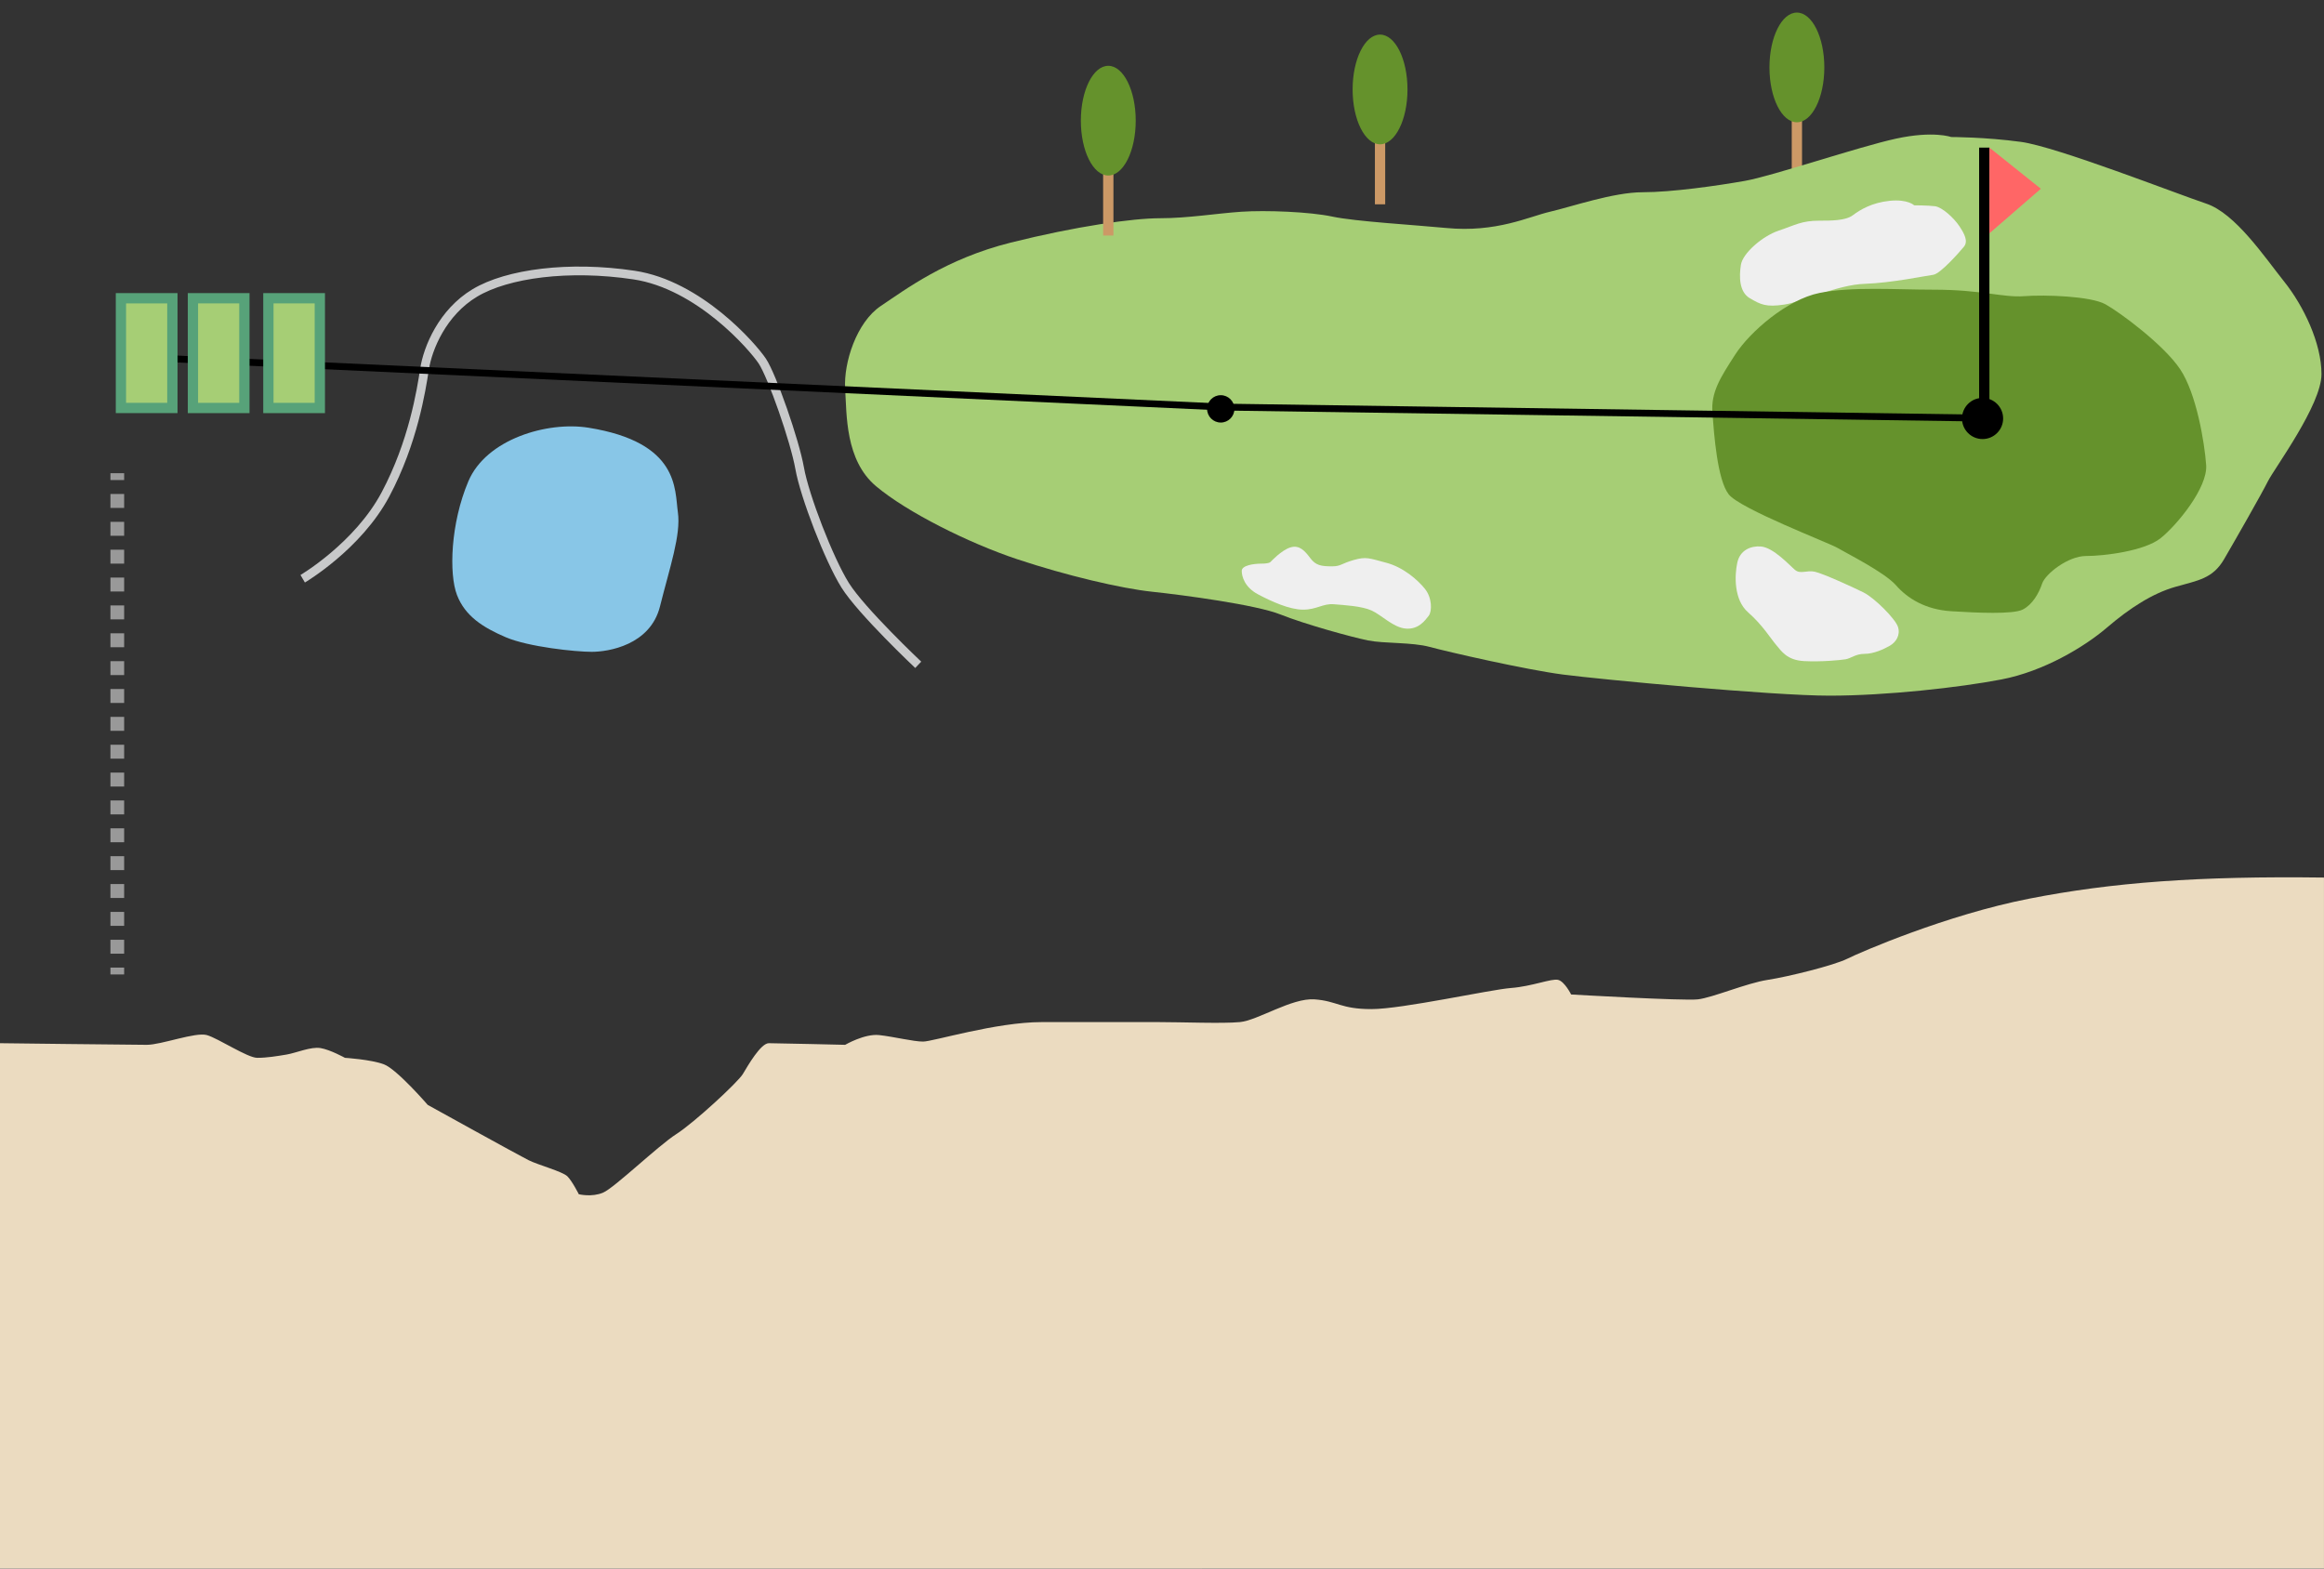 <?xml version="1.0" encoding="utf-8"?>
<!-- Generator: Adobe Illustrator 21.1.0, SVG Export Plug-In . SVG Version: 6.00 Build 0)  -->
<svg version="1.1" id="_x31_6" xmlns="http://www.w3.org/2000/svg" xmlns:xlink="http://www.w3.org/1999/xlink" x="0px" y="0px"
	 viewBox="0 0 400 270" enable-background="new 0 0 400 270" xml:space="preserve">
<rect x="0" y="0" width="400" height="270" fill="#333333" stroke="none"/>
<g>
	<g>
		<rect x="308.39" y="17.213" fill="#CC9966" width="1.771" height="14.165"/>
		<ellipse fill="#65922C" cx="309.276" cy="11.606" rx="4.722" ry="9.443"/>
	</g>
	<path fill="#EBDBC0" d="M399.997,151.058v118.921L0,270v-90.429c0,0,22.747,0.28,25.262,0.28s8.386-2.236,10.343-1.677
		s6.989,3.914,8.666,3.914s3.354-0.28,5.032-0.559s4.193-1.398,5.87-1.118s4.193,1.677,4.193,1.677s4.473,0.28,6.709,1.118
		c2.236,0.839,7.548,6.989,7.548,6.989s15.654,8.666,17.332,9.504c1.677,0.839,5.87,1.957,6.709,2.795
		c0.839,0.839,1.957,3.075,1.957,3.075s2.236,0.559,4.193-0.28s9.504-8.107,12.579-10.063c3.075-1.957,10.623-8.945,11.461-10.343
		c0.839-1.398,3.075-5.311,4.473-5.311c1.398,0,13.138,0.28,13.138,0.28s3.354-1.957,5.87-1.677s5.87,1.118,7.548,1.118
		s12.579-3.354,20.406-3.354s15.934,0,20.127,0s10.902,0.28,13.977,0s8.945-4.193,12.859-3.914c3.914,0.28,4.473,1.677,9.784,1.677
		c5.311,0,20.406-3.354,24.04-3.634s6.988-1.677,8.107-1.398s2.236,2.516,2.236,2.516s19.288,1.118,21.804,0.839
		c2.516-0.28,8.386-2.795,12.02-3.354s11.461-2.516,13.697-3.634s17.052-7.548,31.309-10.343
		C363.506,151.896,378.343,150.778,399.997,151.058z"/>
	<path fill="none" stroke="#C8C9CA" stroke-width="1.5" stroke-miterlimit="10" d="M52.098,99.622c0,0,9.504-5.591,14.257-14.536
		s6.15-17.891,6.709-21.525c0.559-3.634,3.075-9.784,8.666-13.138s16.213-4.752,27.395-3.075s20.406,12.3,22.084,14.816
		c1.677,2.516,5.591,13.697,6.429,18.45c0.839,4.752,5.032,15.654,7.827,20.127s12.579,13.697,12.579,13.697"/>
	<path fill="#88C6E7" d="M101.297,73.625c-7.096-1.14-17.611,1.957-20.686,9.225s-3.354,15.934-1.957,19.568
		c1.398,3.634,4.473,5.591,8.386,7.268c3.914,1.677,12.02,2.516,14.816,2.516c2.795,0,10.063-1.118,11.741-7.827
		c1.677-6.709,3.634-12.3,3.075-16.213C116.113,84.248,116.952,76.141,101.297,73.625z"/>
	<path fill="#A6CE75" d="M248.895,39.242c-5.316-0.514-15.654-1.118-19.568-1.957s-11.461-1.118-15.654-0.839
		c-4.193,0.28-9.225,1.118-13.977,1.118s-14.536,1.398-25.718,4.193s-18.17,8.107-22.363,10.902
		c-4.193,2.795-6.429,9.784-6.15,14.257s0,12.3,5.311,16.772s15.934,9.784,24.32,12.579c8.386,2.795,17.891,5.032,23.202,5.591
		c5.311,0.559,17.891,2.236,22.084,3.914c4.193,1.677,12.3,3.914,15.095,4.473s7.548,0.28,10.623,1.118
		c3.075,0.839,16.493,3.914,22.922,4.752s36.061,3.634,45.845,3.634s22.363-1.398,29.631-2.795
		c7.268-1.398,14.257-5.591,18.17-8.945c3.914-3.354,7.827-5.87,11.741-6.989s6.429-1.398,8.386-4.752s6.429-11.182,7.548-13.418
		s9.225-13.138,9.225-18.45s-3.075-11.741-6.429-15.934c-3.354-4.193-8.386-11.741-13.418-13.418
		c-5.032-1.677-25.718-9.784-31.868-10.623c-6.15-0.839-12.02-0.839-12.02-0.839s-3.075-1.118-9.504,0.28
		s-21.245,6.429-25.997,7.268s-12.579,1.957-17.611,1.957s-12.3,2.516-15.934,3.354C263.151,37.285,257.56,40.08,248.895,39.242z"/>
	<g>
		<rect x="189.869" y="26.378" fill="#CC9966" width="1.771" height="14.165"/>
		<ellipse fill="#65922C" cx="190.755" cy="20.771" rx="4.722" ry="9.443"/>
	</g>
	<g>
		<rect x="236.646" y="21.005" fill="#CC9966" width="1.771" height="14.165"/>
		<ellipse fill="#65922C" cx="237.531" cy="15.398" rx="4.722" ry="9.443"/>
	</g>
	<path fill="#EFEFEF" d="M229.262,97.485c-1.864,0-2.796-0.155-3.728-1.398s-1.864-2.33-3.418-1.864s-3.418,2.486-3.418,2.486
		s-0.155,0.311-1.554,0.311c-1.398,0-3.418,0.311-3.418,1.243s0.466,2.796,2.796,4.039c2.33,1.243,5.437,2.641,7.768,2.641
		s3.418-1.087,5.282-0.932s4.816,0.311,6.525,1.087c1.709,0.777,3.728,2.952,5.903,3.107s3.262-1.398,3.884-2.175
		c0.621-0.777,0.621-3.107-0.621-4.661c-1.243-1.554-3.728-3.728-6.68-4.505s-3.418-1.087-5.593-0.466
		S230.815,97.485,229.262,97.485z"/>
	<path fill="#EFEFEF" d="M303.054,94.067c-1.712-0.122-3.573,0.621-4.039,2.796c-0.466,2.175-0.621,6.369,1.864,8.544
		c2.486,2.175,3.884,4.505,4.816,5.593c0.932,1.087,1.864,2.641,4.816,2.796s6.214-0.155,7.146-0.311
		c0.932-0.155,1.709-0.932,3.262-0.932s3.262-0.777,4.35-1.398s1.864-1.864,1.398-3.262s-4.039-4.971-5.903-5.903
		c-1.864-0.932-6.991-3.262-8.389-3.573s-2.486,0.466-3.418-0.311C308.025,97.329,305.229,94.222,303.054,94.067z"/>
	<path fill="#EFEFEF" d="M313.152,37.985c-3.107,0-4.195,0.777-6.991,1.709s-6.214,3.884-6.525,5.903s-0.311,4.661,1.554,5.748
		s2.796,1.554,5.903,1.087c3.107-0.466,9.166-3.418,13.826-3.573c4.661-0.155,10.564-1.398,11.807-1.554
		c1.243-0.155,4.505-3.884,5.282-4.816c0.777-0.932,0.155-2.175-0.777-3.573s-2.952-3.262-4.194-3.418
		c-1.243-0.155-3.573-0.155-3.573-0.155s-1.087-1.087-4.194-0.777s-5.127,1.554-6.369,2.486
		C317.657,37.985,315.172,37.985,313.152,37.985z"/>
	<path fill="#65922C" d="M332.757,49.864c-6.436,0-13.977-0.559-19.568,0.559c-5.591,1.118-12.02,6.709-14.536,10.623
		s-4.193,6.429-3.914,10.063s0.839,11.461,2.795,13.977c1.957,2.516,17.332,8.386,18.729,9.225s8.107,4.193,10.063,6.429
		c1.957,2.236,5.032,4.193,9.504,4.473c4.473,0.28,10.623,0.559,12.3-0.28s2.795-2.795,3.354-4.473
		c0.559-1.677,4.473-4.752,7.548-4.752s10.063-0.839,12.859-3.075c2.795-2.236,8.107-8.666,7.827-12.579s-1.677-12.3-4.473-16.493
		s-10.343-9.784-12.859-11.182c-2.516-1.398-10.343-1.677-13.977-1.398C344.777,51.262,341.143,49.864,332.757,49.864z"/>
	<circle cx="341.232" cy="72.035" r="3.541"/>
	<rect x="340.642" y="25.408" width="1.771" height="46.036"/>
	<polygon fill="#FF6666" points="342.412,25.408 342.412,40.164 351.266,32.491 	"/>
	<g>
		<g>
			
				<line fill="none" stroke="#999999" stroke-width="2.361" stroke-miterlimit="10" x1="20.187" y1="81.454" x2="20.187" y2="82.634"/>
			
				<line fill="none" stroke="#999999" stroke-width="2.361" stroke-miterlimit="10" stroke-dasharray="2.398,2.398" x1="20.187" y1="85.032" x2="20.187" y2="165.358"/>
			
				<line fill="none" stroke="#999999" stroke-width="2.361" stroke-miterlimit="10" x1="20.187" y1="166.557" x2="20.187" y2="167.737"/>
		</g>
	</g>
	<polyline fill="none" stroke="#000000" stroke-width="1.18" stroke-miterlimit="10" points="20.613,61.348 210.666,70.076 
		341.197,71.972 	"/>
	<g>
		<rect x="20.815" y="51.339" fill="#A6CE75" width="8.854" height="18.887"/>
		<path fill="#57A279" d="M28.783,52.225v17.116H21.7V52.225H28.783 M30.554,50.454H19.93v20.657h10.624V50.454L30.554,50.454z"/>
	</g>
	<g>
		<rect x="33.209" y="51.339" fill="#A6CE75" width="8.853" height="18.887"/>
		<path fill="#57A279" d="M41.177,52.225v17.116h-7.083V52.225H41.177 M42.948,50.454H32.324v20.657h10.624V50.454L42.948,50.454z"
			/>
	</g>
	<g>
		<rect x="46.194" y="51.339" fill="#A6CE75" width="8.854" height="18.887"/>
		<path fill="#57A279" d="M54.162,52.225v17.116h-7.083V52.225H54.162 M55.933,50.454H45.309v20.657h10.624V50.454L55.933,50.454z"
			/>
	</g>
	<circle cx="210.114" cy="70.38" r="2.354"/>
</g>
</svg>
